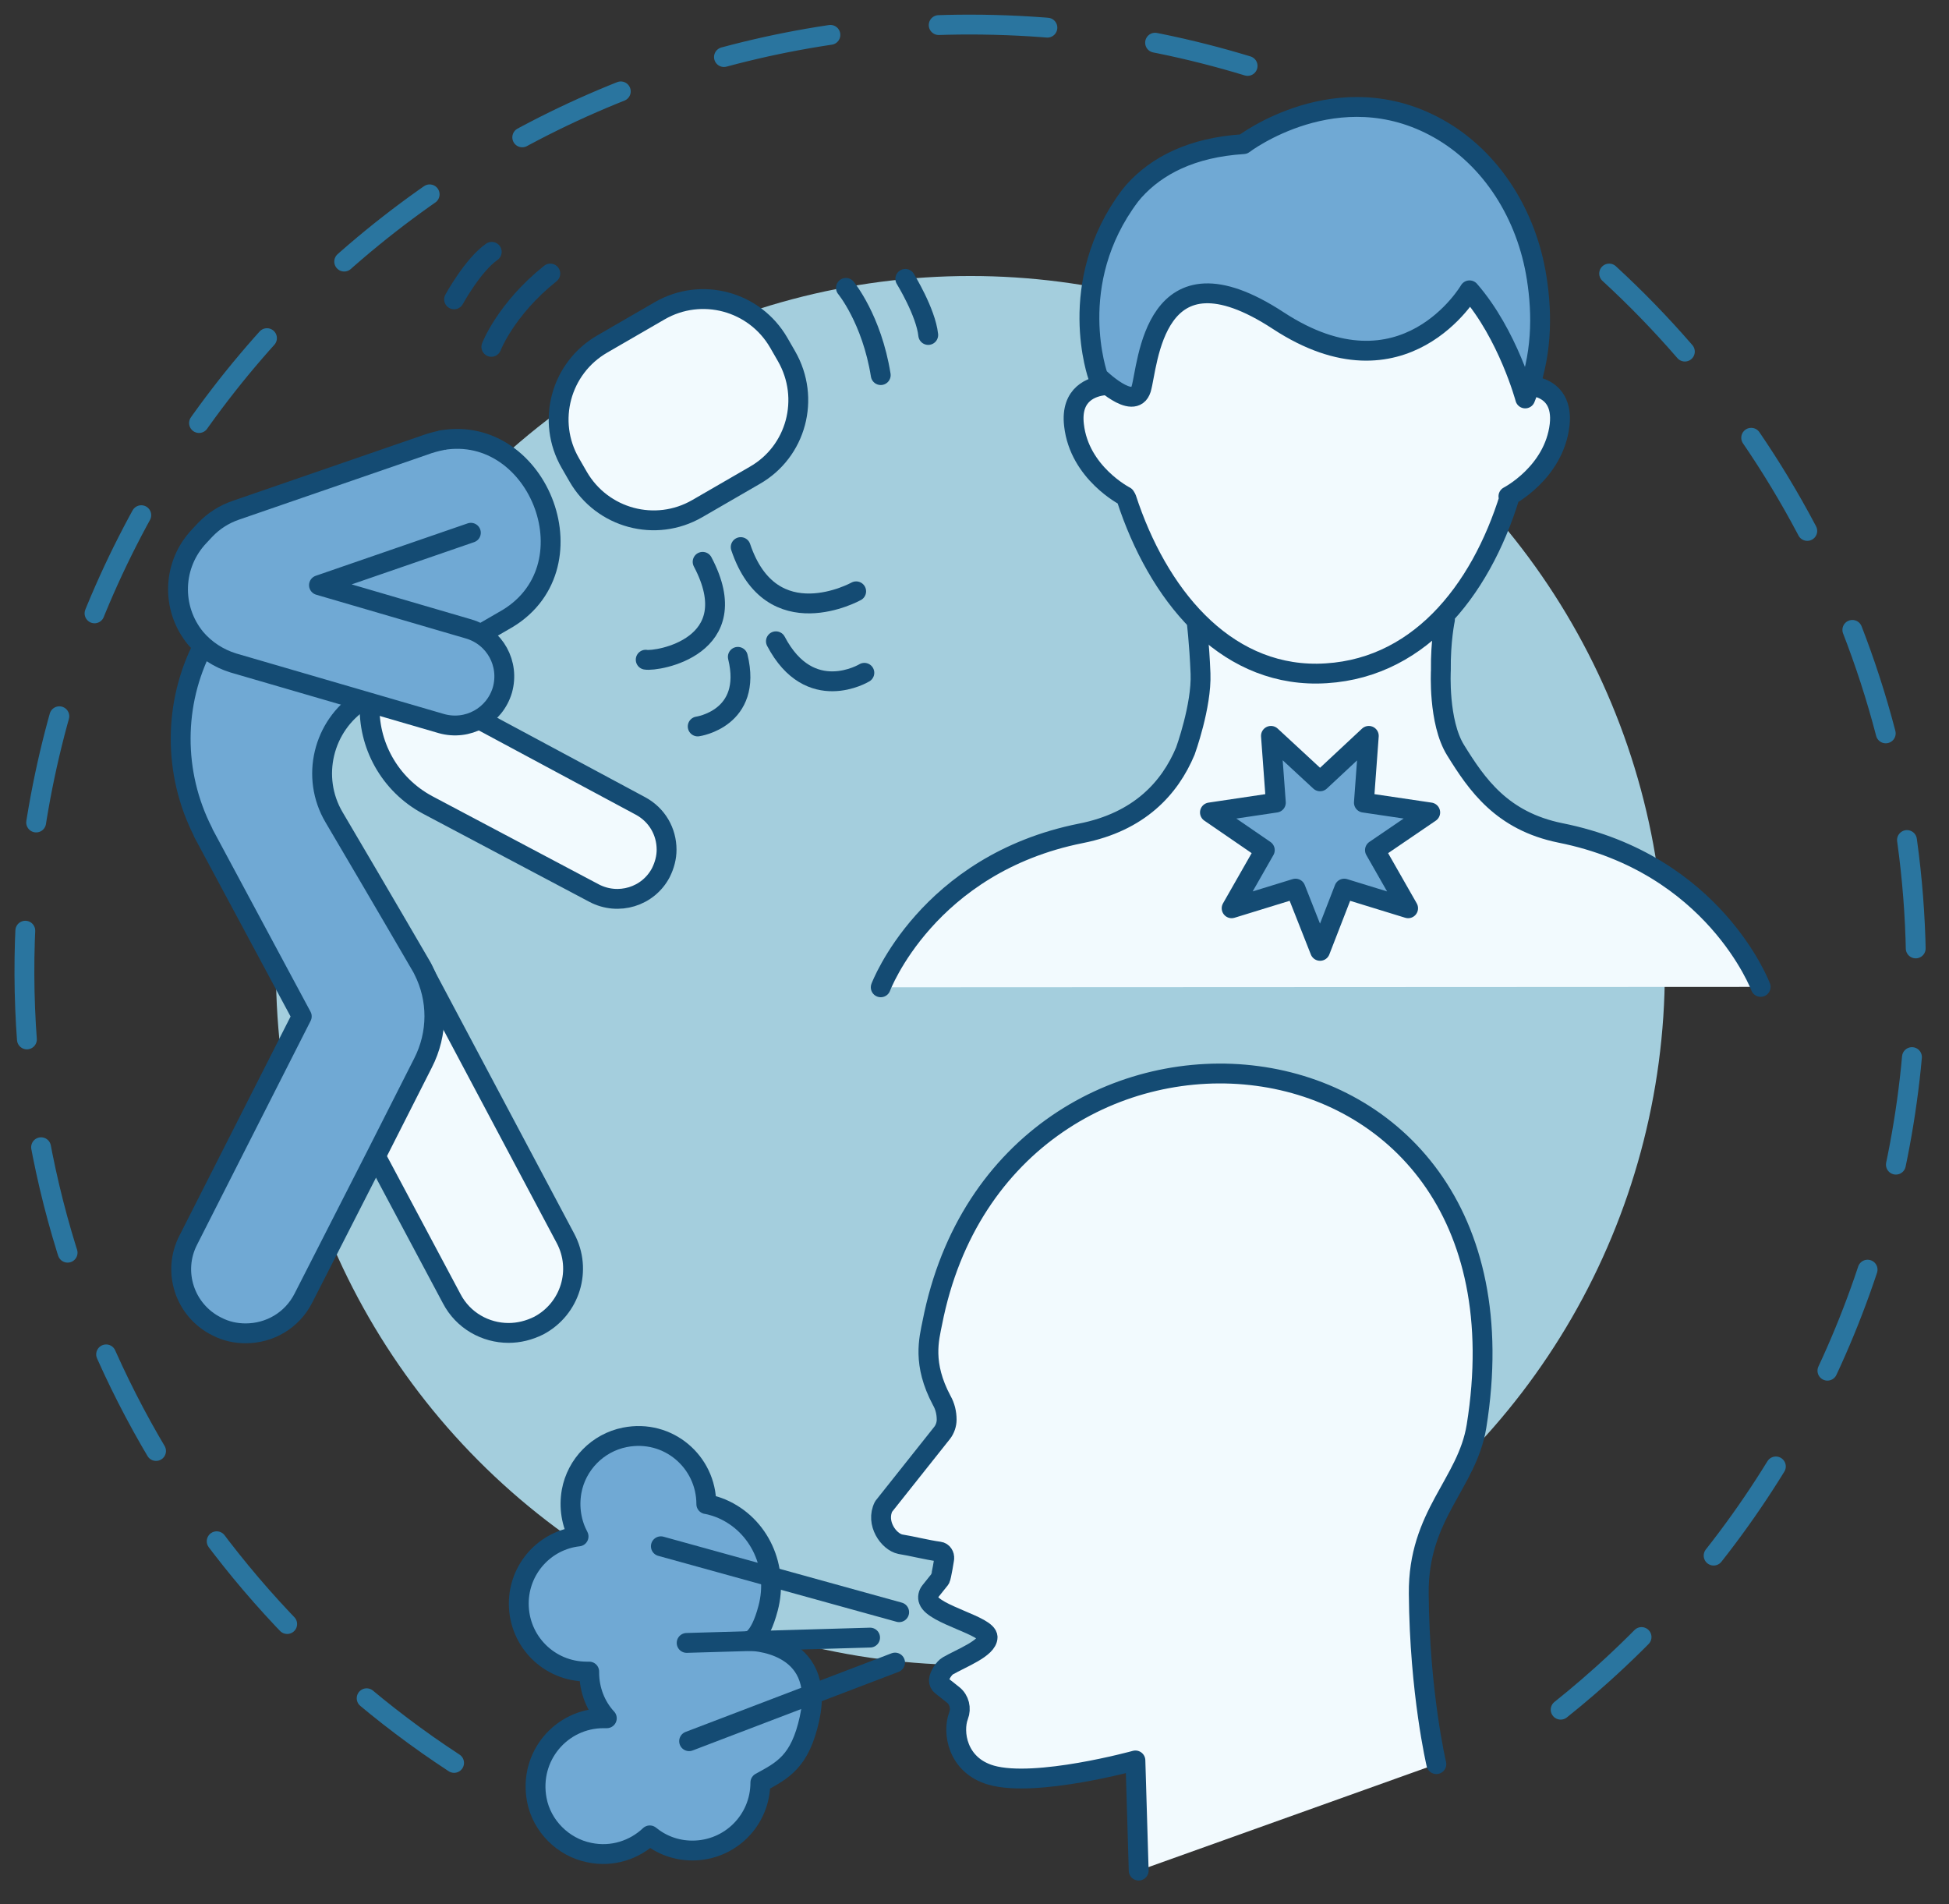 <?xml version="1.0" encoding="utf-8"?>
<!-- Generator: Adobe Illustrator 26.4.1, SVG Export Plug-In . SVG Version: 6.00 Build 0)  -->
<svg version="1.1" id="Layer_1" xmlns="http://www.w3.org/2000/svg" xmlns:xlink="http://www.w3.org/1999/xlink" x="0px" y="0px"
	 viewBox="0 0 476 465" style="enable-background:new 0 0 476 465;" xml:space="preserve">
<rect x="0" y="0" width="476" height="465" fill="#333333" stroke="none"/>
<style type="text/css">
	
		.st0{fill:none;stroke:#2A759F;stroke-width:4.847;stroke-linecap:round;stroke-linejoin:round;stroke-miterlimit:10;stroke-dasharray:26.57;}
	.st1{fill:#A4CEDD;}
	.st2{fill:#F2FAFE;stroke:#144B73;stroke-width:4.847;stroke-linecap:round;stroke-linejoin:round;stroke-miterlimit:10;}
	.st3{fill:#70A9D4;stroke:#144B73;stroke-width:4.847;stroke-linecap:round;stroke-linejoin:round;stroke-miterlimit:10;}
	.st4{fill:none;stroke:#144B73;stroke-width:4.847;stroke-linecap:round;stroke-linejoin:round;stroke-miterlimit:10;}
</style>
<g>
	<path class="st0" d="M393,66.8c51.9,47.7,81.5,118.6,73.7,194C460.8,318,434,370.6,391.2,409c-8.8,7.9-18.2,15.1-28,21.5"/>
	<path class="st0" d="M110.9,430.5C40.8,384.7-2,302.1,7.2,213.2C13.2,156,40,103.4,82.8,65c42.5-38.1,97.2-59,154-59
		c8,0,16,0.4,24,1.2c15.2,1.6,29.8,4.6,43.9,8.9"/>
	<circle class="st1" cx="237" cy="237" r="169.6"/>
	<g>
		<g>
			<g>
				<path class="st2" d="M215.1,241.1c0,0,11.3-30.1,48.9-37.6c14.2-2.8,21.7-11,25.5-20.1c0,0,4-11,3.7-18.9
					c-0.3-7.6-1-13.2-1-13.2h60.7c0,0-1.1,5.2-1,12.4c0,0-0.7,12.6,3.6,19.5c5.2,8.4,11.3,17.3,25.6,20.2
					c37.6,7.5,48.9,37.6,48.9,37.6"/>
			</g>
			<polygon class="st3" points="322.4,190.8 334.3,179.7 333.1,196 349.3,198.4 335.8,207.6 343.9,221.8 328.3,217 322.4,232.2 
				316.4,217 300.8,221.8 308.9,207.6 295.5,198.4 311.6,196 310.4,179.7 			"/>
			<g>
				<path class="st2" d="M269.7,94.1c-2.9,0.3-8.3,2-7.4,9.7c1.3,11.7,12.5,17.4,12.5,17.4l0.3,0.5c7.6,23.3,23.6,43,46.6,42.8
					c24.2-0.3,39.8-19.9,47-43.2l-0.3-0.1c0,0,11.1-5.7,12.5-17.4c1.2-10.6-9.2-9.7-9.2-9.7L370.2,71L338,42.5l-48.4,21L269.7,94.1z
					"/>
				<path class="st3" d="M268.2,92c0,0,8.7,8.6,10.5,3c1.7-5.6,2.8-36.8,33.5-16.7s46.7-7.4,46.7-7.4c9.4,10.8,13.6,26.4,13.6,26.4
					c4.2-10.1,4.2-20.6,2.8-29.4c-2.4-15.4-11-29.2-24-36.5c-24.6-13.8-47.6,3.8-47.6,3.8C291,36,282.5,40.5,277,46.6
					c-0.3,0.4-0.7,0.8-1,1.2C259.9,69.2,268.2,92,268.2,92z"/>
			</g>
		</g>
	</g>
	<g>
		<path class="st2" d="M184.3,116.1l-14,8.1c-10.2,5.9-23.2,2.4-29.1-7.8l-1.9-3.3c-5.9-10.2-2.4-23.2,7.8-29.1l14-8.1
			c10.2-5.9,23.2-2.4,29.1,7.8l1.9,3.3C198,97.3,194.5,110.3,184.3,116.1z"/>
		<path class="st2" d="M103.3,236.9L103.3,236.9l34.8,65.5c4.1,7.7,1.2,17.2-6.5,21.3c-2.4,1.2-4.9,1.8-7.4,1.8
			c-5.6,0-11.1-3-13.9-8.4l-18.6-34.9"/>
		<path class="st2" d="M116.9,175.6l39.5,21.2c4.1,2.2,6.4,6.3,6.4,10.7c0,1.9-0.5,3.8-1.4,5.6c-3.1,5.9-10.4,8.1-16.3,5l-40.6-21.5
			c-9.4-5-14.7-14.9-14.2-24.9"/>
		<path class="st3" d="M107.9,107.5c23.9-4.1,37.7,31.7,15.1,44.1l-5.7,3.3l-29,16.2c-9.4,6.1-12.5,18.7-6.7,28.5
			c11.8,20,21.5,36.7,21.5,36.7c0.1,0.2,0.2,0.4,0.3,0.6c3.6,7.1,3.6,15.5-0.1,22.7l-11.5,22.7L74.1,317c-2.8,5.5-8.3,8.6-14.1,8.6
			c-2.4,0-4.8-0.5-7.1-1.7C45.1,320,42,310.5,46,302.8l27.7-54.6l-24.1-44.9c0,0,0,0,0-0.1c-7.4-14.5-7.2-31.5,0-45.5"/>
		<path class="st3" d="M115,130.1l-37.1,12.8l36.6,10.7c6.4,1.9,10,8.5,8.2,14.9v0c-1.9,6.4-8.5,10-14.9,8.2l-50.8-14.8
			c-3.6-1.1-6.8-3.2-9.2-6l0,0c-6.1-7.4-5.7-18.1,0.9-25l1.4-1.5c2.1-2.2,4.6-3.8,7.5-4.8l45.8-15.8c1.6-0.6,3.1-1,4.6-1.3"/>
		<g>
			<g>
				<path class="st4" d="M157.7,161.1c2.7,0.5,24.9-3.1,13.9-23.9"/>
				<path class="st4" d="M209.1,144.4c0,0-20.7,11.5-28.2-10.8"/>
				<path class="st4" d="M170.4,177.4c0,0,13.5-1.9,9.8-17"/>
				<path class="st4" d="M211.1,164.3c0,0-13.3,8.1-21.6-7.7"/>
			</g>
			<g>
				<path class="st4" d="M206.6,70.3c0,0,6.3,7.6,8.5,21.3"/>
				<path class="st4" d="M221.1,68.1c0,0,5,8.1,5.6,13.7"/>
			</g>
			<g>
				<path class="st4" d="M120,84.7c0,0,3.5-9.2,14.4-17.9"/>
				<path class="st4" d="M110.9,73.1c0,0,4.6-8.4,9.2-11.6"/>
			</g>
		</g>
	</g>
	<g>
		<path class="st3" d="M185.7,435.3c0,9.2-7.4,16.6-16.6,16.6c-4,0-7.6-1.4-10.4-3.7c-3.7,3.5-9.1,5.4-14.8,4.2
			c-6.4-1.3-11.6-6.5-12.8-12.9c-2-10.6,6-19.9,16.3-19.9c0.3,0,0.5,0,0.8,0c-2.7-2.9-4.3-6.9-4.3-11.2c0-0.1,0-0.2,0-0.2
			c-0.2,0-0.4,0-0.6,0c-9.2,0-16.6-7.4-16.6-16.6c0-8.5,6.4-15.5,14.6-16.4c-1.7-3.2-2.4-7-1.7-11c1.2-6.6,6.4-11.9,13-13.2
			c10.6-2.1,19.9,6,19.9,16.3c0,0,1.5,0.2,3.7,1.1c9.4,4,14,14.5,11.4,24.3c-2.1,8-4.7,8-4.7,8s19,0,14.8,19
			C195.4,430.2,191.2,432.3,185.7,435.3z"/>
		<line class="st2" x1="219.6" y1="393.7" x2="161.4" y2="377.6"/>
		<line class="st2" x1="212.5" y1="399.9" x2="167.7" y2="401.2"/>
		<line class="st2" x1="218.6" y1="406" x2="168.3" y2="425.2"/>
		<g>
			<path class="st2" d="M278.1,456.8l-0.8-26.9c0,0-24.3,6.7-35.2,3.6c-8.4-2.4-9.5-10.6-8-14.5c0.7-1.8,0.2-3.9-1.3-5.1l-2.9-2.3
				c-0.4-0.3-0.6-0.8-0.6-1.3c0.1-1.2,1.3-3,2.2-3.5c3.3-1.9,9.7-4.3,9.7-7c0-2.8-13.1-5.5-14.4-9c-0.3-0.7-0.1-1.6,0.4-2.2l2.4-3
				c0.3-0.4,1.1-5.5,1-5c0.1-0.8-0.4-1.6-1.2-1.7c-3-0.4-6.9-1.4-9.5-1.8c-2.9-0.6-6.1-5.2-4.1-9.2l14.3-18c0.7-0.9,1.1-2.1,1.1-3.2
				l0,0c0-1.7-0.4-3.3-1.2-4.7c-4.8-9-3.1-15-2.3-19c17.5-89.5,149.8-79.6,132.9,25.3c-2.3,14.1-14.3,21.6-14.1,40.9
				c0.2,24.3,4.3,41.6,4.3,41.6"/>
		</g>
	</g>
</g>
</svg>

